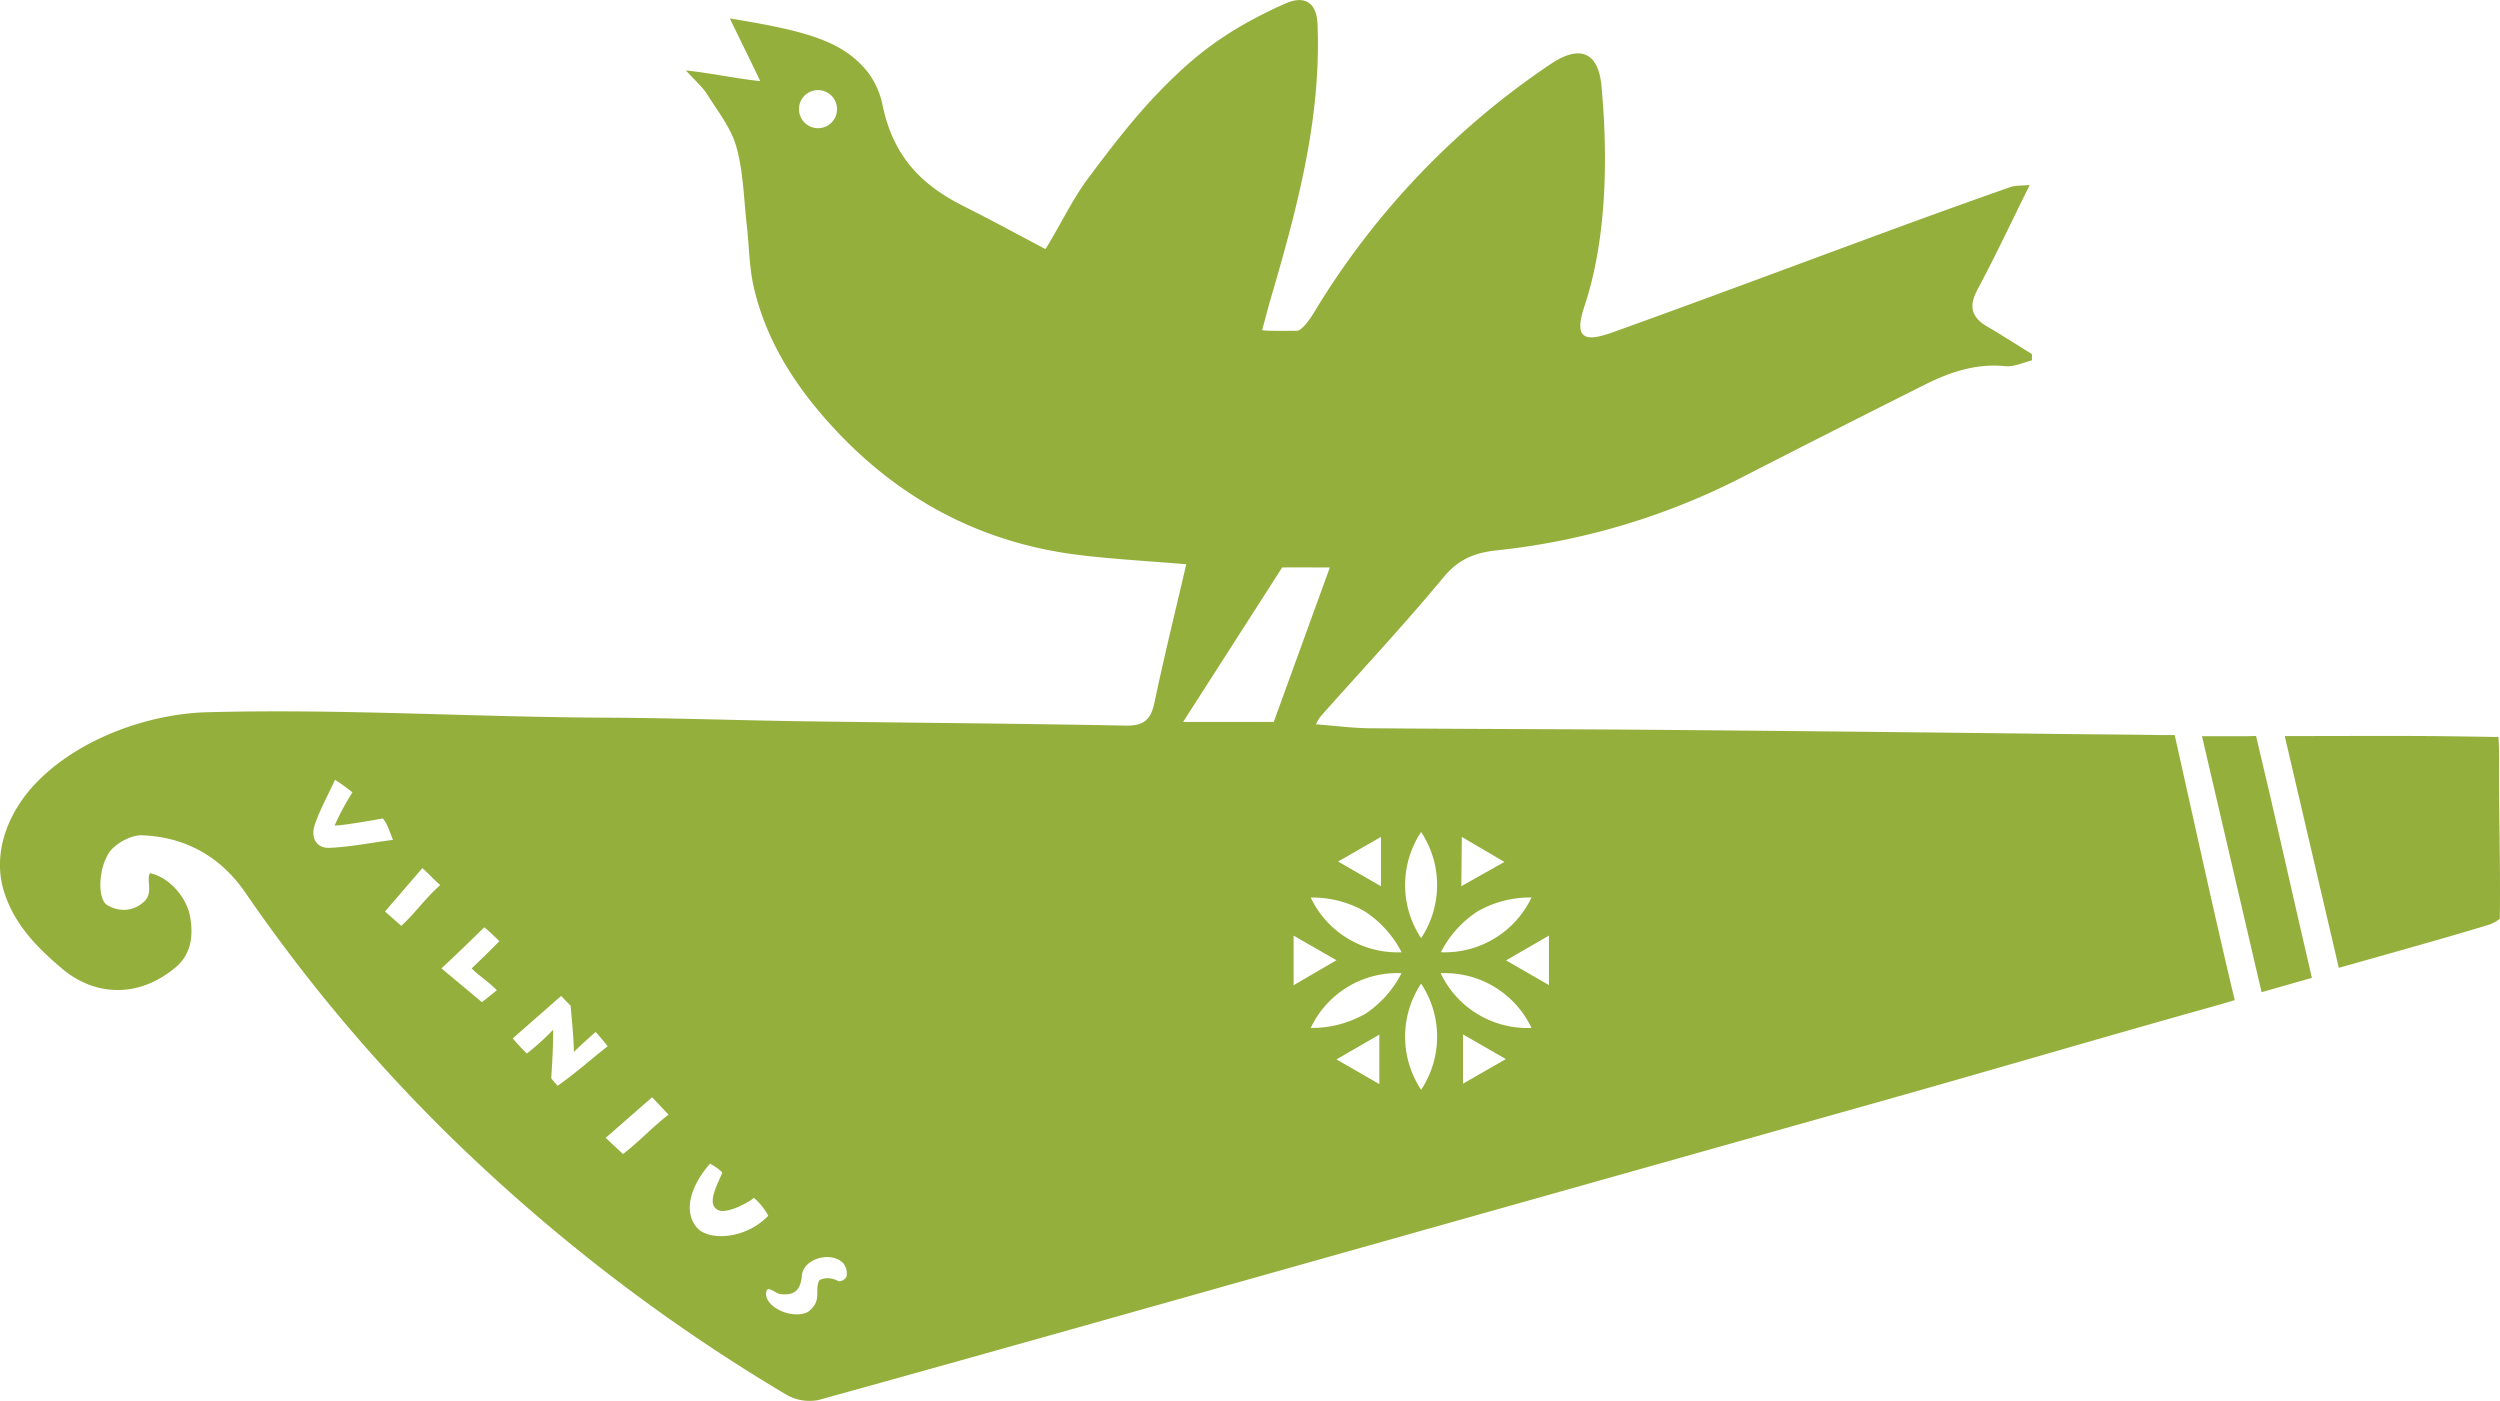 <?xml version="1.0" encoding="UTF-8"?>
<svg data-bbox="-0.01 0.024 700.012 392.228" viewBox="0 0 700 392.28" xmlns="http://www.w3.org/2000/svg" data-type="color">
    <g>
        <path d="M699.75 212.14c0-3-.18-5.78-.18-5.78-5.15-.08-13.78-.22-18.92-.26-13.31-.09-26.62 0-40.92 0 5.11 21.92 10.07 43.17 15.14 64.9 14.83-4.21 28.56-8 42.19-12.12a11.31 11.31 0 0 0 2.89-1.61c.21-14.75-.3-30.44-.2-45.13Z" fill="#95af3d" data-color="1"/>
        <path d="M629 206.14h-12.44l16.68 71.66 14.09-4c-5.08-21.71-10.52-46.47-15.64-67.73-.02-.03-1.46.07-2.69.07Z" fill="#95af3d" data-color="1"/>
        <path d="M608.91 205.82h-4c-9.15-.16-18.22-.19-27.38-.3q-56.41-.68-112.84-1.16c-26.93-.22-53.86-.22-80.8-.45-5 0-10-.7-15.45-1.11a17.5 17.5 0 0 1 1.25-2.11c11.53-13 23.39-25.65 34.45-39 4.19-5.07 8.7-6.93 14.93-7.59a195 195 0 0 0 69-20.61q25.38-13 50.89-25.79c7-3.5 14.34-6 22.5-5.17 2.41.24 5-1 7.48-1.63v-1.75c-4.17-2.58-8.28-5.25-12.51-7.71-4.47-2.62-5.24-5.69-2.72-10.4 5-9.32 9.48-18.91 14.61-29.24-2.25.22-3.94.07-5.41.58q-15.84 5.56-31.6 11.36c-26.69 9.8-53.3 19.81-80 29.4-8 2.85-10.58 1.37-7.66-7.41 6.11-18.37 6.68-40.88 4.77-61.6-.9-9.73-6.21-11.65-14.35-6.12a221.38 221.38 0 0 0-66 69.25c-3.25 5.35-4.78 5.35-4.78 5.35-1.08 0-8.3.13-9.9-.15.88-3.23 1.62-6.15 2.46-9 7.34-25.1 14.16-50.27 13.05-76.8-.26-6-3.67-8.07-9.06-5.64-11.51 5.12-20.31 10.63-28.54 18.12-10.43 9.54-17.79 18.94-26.78 31-4.26 5.71-7.91 13.41-11.79 19.6-7.91-4.16-15.38-8.24-23-12.06-12.26-6.14-19.74-14.4-22.6-28.2a23 23 0 0 0-4.21-9.37c-6.74-8.28-16-11.31-38.55-14.94 2.43 5.12 5.69 11.61 8.5 17.55-6.9-.74-13.48-2.21-20.83-3 2.51 2.74 4.89 4.92 5.93 6.63 3 4.8 6.73 9.46 8.2 14.72 2 7.06 2.08 14.63 2.93 22 .68 5.85.67 11.86 2 17.55 3.72 15.81 12.54 28.91 23.53 40.5 18.43 19.42 41 31.06 67.66 34.3 9.57 1.16 19.22 1.67 29.86 2.57-3.12 13.42-6.24 26.08-8.93 38.83-1 4.78-3.06 6.45-8.08 6.35-30.16-.59-60.32-.79-90.49-1.22-18.13-.26-36.25-.92-54.38-1-38.54-.16-73.66-2.52-112.18-1.53-16.67.42-36.52 7.55-48.38 20.21-7.39 7.88-12.12 19.32-8.45 30.45 2.89 8.73 8.76 14.92 16.12 21.14 8.87 7.5 21.07 8.55 31.71-.3 4.5-3.74 5.07-8.89 4.15-14.21S47.5 245.65 42 244.49c-1.13 1.86 1 5.42-1.58 7.89s-6.51 3.36-10.46 1c-2.54-1.52-2.56-9.67.49-14.5 1.58-2.51 6.14-5.13 9.29-5 12.26.47 22.14 6 29.17 16.36a459.51 459.51 0 0 0 66.33 76.73 499 499 0 0 0 84.88 63.51 13 13 0 0 0 9 1.54c49.48-13.71 98.88-27.7 148.3-41.62l150.44-42.38c30.93-8.71 61.3-17.69 92.24-26.34 3.19-.89 5.63-1.65 5.63-1.65-5.26-21.81-11.9-52.33-16.82-74.21ZM229.09 35.89a5.33 5.33 0 1 1 5.28-5.33 5.31 5.31 0 0 1-5.28 5.33Zm-141 195.16c1.49-4.36 3.76-8.45 5.72-12.71a56.37 56.37 0 0 1 4.87 3.52 70.74 70.74 0 0 0-5 9.31c3.16-.09 13.5-2 13.5-2 1.26 1.43 1.76 3.29 2.86 6-5.56.7-12.11 2-17.83 2.23-3.82.12-5.21-3.09-4.1-6.35Zm24.25 28.17c-1.39-1.23-2.72-2.41-4.54-4l10.46-12.15c2.09 1.87 2.73 2.75 5 4.75-4.37 3.89-6.91 7.79-10.9 11.4Zm26.77 18.06c-1.45 1.13-2.42 2-4.19 3.32-3.94-3.32-7.12-5.94-11.31-9.46 4.77-4.42 7.47-7.11 12-11.49 1.77 1.43 4.21 3.87 4.21 3.87s-2.48 2.62-7.76 7.63c2.09 2.14 4.47 3.47 7.07 6.13Zm15.23 24.65s.62-8.56.53-13.6a66.39 66.39 0 0 1-7.35 6.65 54.18 54.18 0 0 1-3.95-4.24l13.55-11.87 2.66 2.75c.26 3.29.9 9.15.9 12.94 2.19-2.19 6.1-5.61 6.1-5.61s1.27 1.37 3.37 4c-4.62 3.57-7.85 6.66-14 11.07a24.1 24.1 0 0 1-1.79-2.09Zm20.11 21.21-4.86-4.54 13-11.37 4.59 4.86c-4.67 3.68-8.04 7.37-12.73 11.05Zm21.37 21.27c-4.45-4-3.29-11.44 3-18.6 1.85 1.1 3.54 2.3 3.39 2.65-1.62 3.75-4.23 8.55-1.37 10.23 2.24 1.49 8.41-1.77 10.27-3.28a17.38 17.38 0 0 1 4 5c-5.96 6.22-15.38 7.03-19.29 3.99Zm38.82 14.25c-1.91-1-4.06-1-5.3-.09-1.35 3 1 5.65-3.12 8.77-4.64 2.33-12.74-1.7-11.61-5.82.43-1.56 2.61.72 4 .84 3.28.31 5.52-.51 5.93-5.25s8.29-6.94 11.62-3.35a4.66 4.66 0 0 1 .89 3.57c-.18.73-1.53 1.75-2.41 1.32Zm174.67-124.32 11.93 7-12.07 6.8Zm4.48 20.81a29.61 29.61 0 0 1 14.57-3.85 3.17 3.17 0 0 1 .46 0 26.88 26.88 0 0 1-25 15.34h-.38a29.87 29.87 0 0 1 10.35-11.5Zm-27.12-20.81v13.8l-12-6.91Zm-4.62 20.8a29.91 29.91 0 0 1 10.4 11.5h-.38A26.84 26.84 0 0 1 367 251.31a2.9 2.9 0 0 1 .45 0 29.62 29.62 0 0 1 14.6 3.83Zm-50.78-53L359 158.9c4.37-.08 8.24 0 13.35 0l-15.7 43.24Zm30.94 59.84 12 6.88-12 7Zm24 41.56-12-6.91 12-6.93Zm-4.15-19.56a30 30 0 0 1-14.65 3.84H367a26.79 26.79 0 0 1 25.12-15.34h.32a30.09 30.09 0 0 1-10.39 11.55Zm15.85 21.16a26.9 26.9 0 0 1 0-29.73 26.9 26.9 0 0 1 0 29.73Zm0-42.46a26.89 26.89 0 0 1 0-29.72 26.89 26.89 0 0 1 0 29.72Zm11.73 40.75v-13.8l12 6.91Zm18.8-15.6a26.86 26.86 0 0 1-25.06-15.34h.34a26.79 26.79 0 0 1 25.1 15.34Zm-6.74-18.92 12-6.94v13.85Z" fill="#95af3d" data-color="1"/>
    </g>
</svg>

